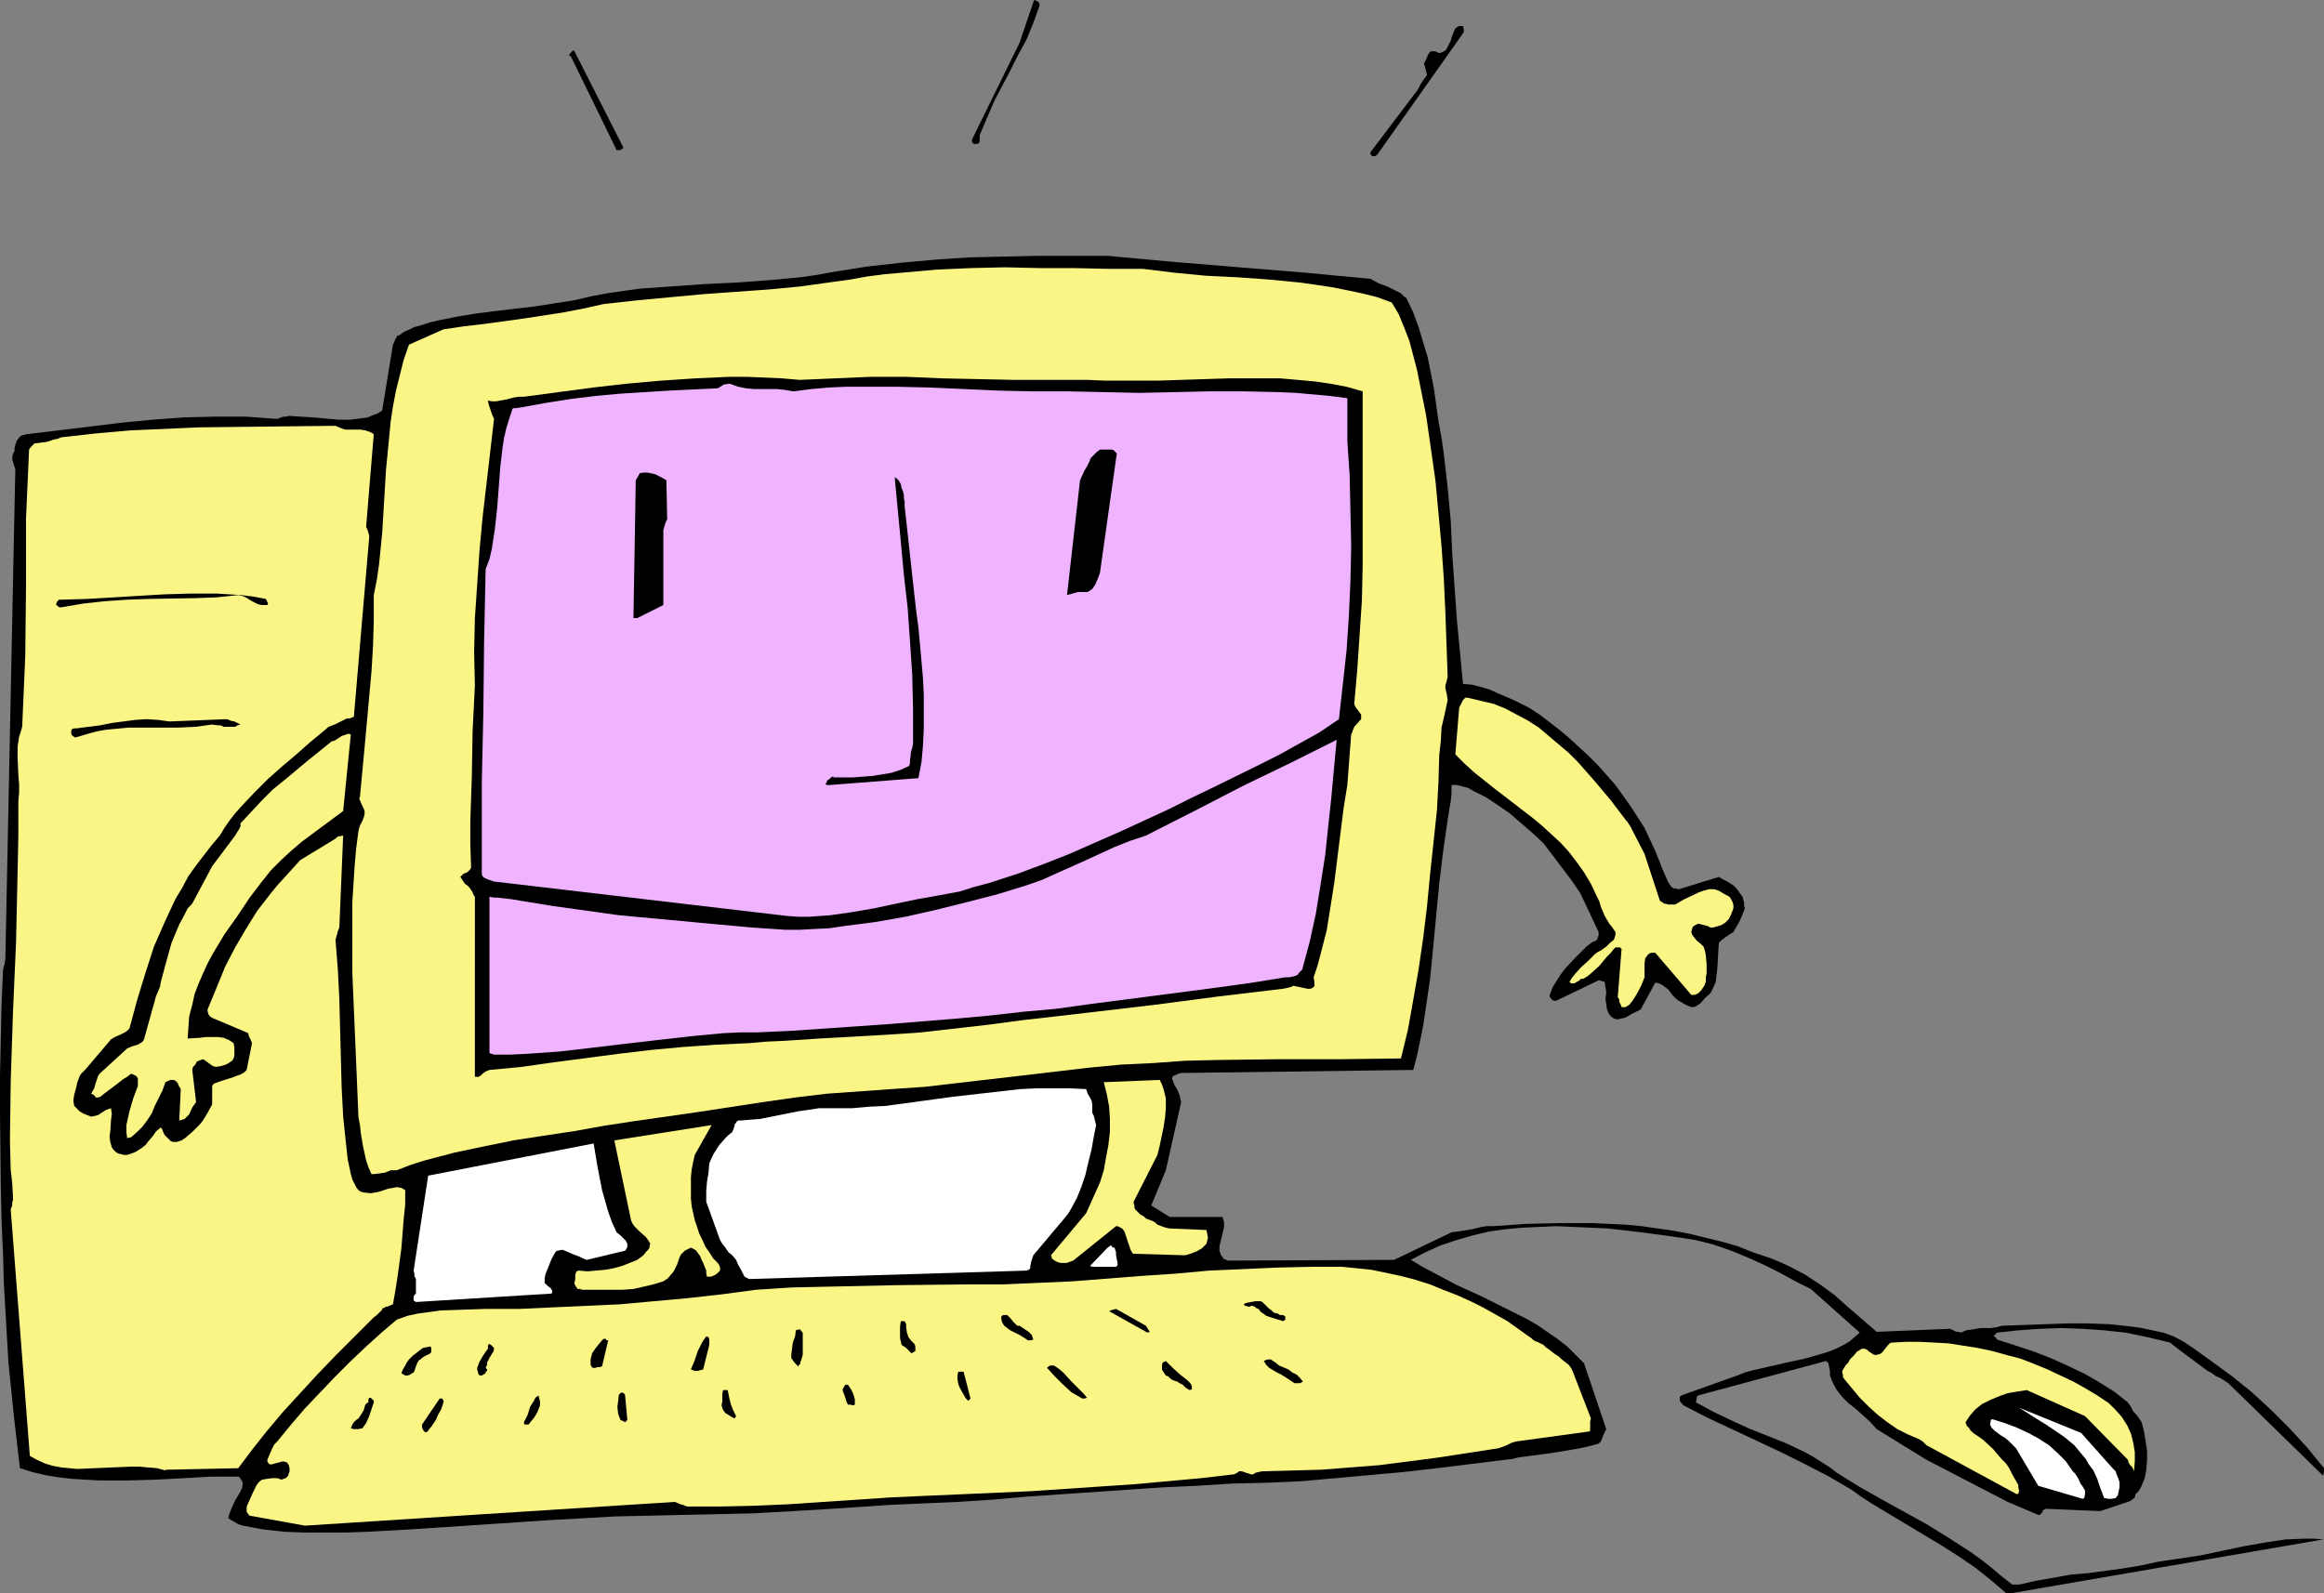 <?xml version="1.0" encoding="UTF-8" standalone="no"?>
<svg
   version="1.0"
   width="129.724mm"
   height="88.941mm"
   id="svg44"
   sodipodi:docname="Computer - Smiling 2.wmf"
   xmlns:inkscape="http://www.inkscape.org/namespaces/inkscape"
   xmlns:sodipodi="http://sodipodi.sourceforge.net/DTD/sodipodi-0.dtd"
   xmlns="http://www.w3.org/2000/svg"
   xmlns:svg="http://www.w3.org/2000/svg">
  <rect width="100%" height="100%" fill="#808080" stroke="none"/>
  <sodipodi:namedview
     id="namedview44"
     pagecolor="#ffffff"
     bordercolor="#000000"
     borderopacity="0.25"
     inkscape:showpageshadow="2"
     inkscape:pageopacity="0.0"
     inkscape:pagecheckerboard="0"
     inkscape:deskcolor="#d1d1d1"
     inkscape:document-units="mm" />
  <defs
     id="defs1">
    <pattern
       id="WMFhbasepattern"
       patternUnits="userSpaceOnUse"
       width="6"
       height="6"
       x="0"
       y="0" />
  </defs>
  <path
     style="fill:#000000;fill-opacity:1;fill-rule:evenodd;stroke:none"
     d="m 424.523,336.155 65.61,-11.313 -1.939,-0.162 h -1.939 l -4.04,0.162 -4.363,0.646 -4.525,0.808 -9.211,1.939 -4.363,0.646 -4.363,0.646 -3.717,0.808 -3.878,0.646 -7.272,0.97 -3.717,0.323 -3.555,0.646 -3.717,0.646 -3.555,0.808 h -1.454 l -2.262,-1.778 -2.101,-1.778 -2.262,-1.778 -2.262,-1.616 -4.525,-2.909 -4.686,-2.909 -4.686,-2.586 -4.686,-2.586 -4.848,-2.747 -4.686,-2.909 -1.454,-1.131 -1.778,-1.131 -1.778,-1.131 -1.778,-0.97 -3.717,-1.778 -4.04,-1.616 -4.04,-1.616 -3.878,-1.778 -3.717,-1.778 -1.778,-0.97 -1.778,-0.97 0.162,-0.808 v -0.323 l 0.323,-0.323 26.987,-7.273 0.323,0.323 0.162,0.162 0.162,0.808 0.162,0.808 v 0.97 l 0.323,0.808 0.323,0.808 0.808,1.455 1.131,1.455 1.293,1.293 1.454,1.131 1.454,1.293 1.616,1.455 1.454,1.616 10.504,6.465 17.13,8.889 6.464,2.747 h 0.323 l 0.162,-0.162 0.323,-0.323 0.162,-0.485 0.323,-0.162 0.323,-0.162 11.474,0.485 6.302,-2.101 v 0 l 0.162,-0.162 0.485,-0.323 0.323,-0.323 0.162,-0.646 0.646,-0.646 0.485,-0.808 0.808,-1.939 0.323,-1.778 0.162,-2.101 v -1.939 l -0.323,-2.101 -0.323,-1.939 -0.485,-1.939 -0.646,-0.97 -0.646,-0.808 -0.485,-0.485 -0.323,-0.646 -0.323,-0.646 -0.323,-0.323 -0.162,-0.323 -2.909,-2.263 -3.07,-1.939 -3.07,-1.778 -3.394,-1.616 -3.555,-1.616 -3.717,-1.455 -3.878,-1.293 -4.04,-1.293 -0.162,-0.323 -0.162,-0.162 -0.162,-0.162 h -0.162 v -0.162 l 0.162,-0.162 0.485,-0.485 4.525,-0.485 4.525,-0.323 4.525,-0.162 4.525,0.162 4.525,0.323 4.525,0.485 4.686,0.97 4.686,1.131 0.808,0.646 0.808,0.646 6.302,4.687 0.646,0.323 0.485,0.323 0.646,0.485 0.808,0.323 0.808,0.485 0.485,0.323 0.485,0.323 20.038,19.555 v -0.323 l 0.162,-0.485 v -0.808 l -3.555,-4.364 -3.717,-4.04 -3.878,-3.879 -4.04,-3.717 -4.202,-3.394 -4.202,-3.071 -4.04,-2.909 -1.939,-1.293 -2.101,-1.131 -2.262,-0.808 -2.262,-0.485 -2.262,-0.485 -2.262,-0.323 -4.525,-0.485 -4.363,-0.162 h -4.686 l -9.05,0.323 -4.525,0.162 -1.293,0.323 -1.131,0.162 h -2.101 l -1.939,0.323 -1.131,0.162 -1.131,0.485 -0.485,-0.162 h -0.485 l -0.646,-0.323 -0.646,-0.323 -15.514,0.646 -5.979,-5.172 -2.909,-2.586 -3.07,-2.263 -3.232,-2.101 -3.394,-1.778 -1.778,-0.808 -1.939,-0.808 -1.939,-0.646 -1.939,-0.646 -3.232,-1.293 -3.394,-0.97 -3.394,-0.808 -3.232,-0.808 -3.394,-0.646 -3.394,-0.485 -3.394,-0.485 -3.394,-0.323 -3.394,-0.162 -3.555,-0.162 h -6.949 l -6.949,0.162 -7.11,0.485 h -1.293 l -1.131,0.162 -1.939,0.485 -2.101,0.323 -0.97,0.162 -1.293,0.162 -12.12,5.818 -35.067,0.162 -0.323,-0.162 -0.485,-0.162 -0.646,-0.808 -0.323,-0.97 v -0.97 l 0.485,-1.939 0.485,-2.101 v -0.97 l -0.323,-1.131 h -11.15 l -3.878,-2.424 3.07,-7.434 3.232,-14.384 -0.162,-0.646 -0.162,-0.808 -0.485,-1.131 -0.646,-1.131 -0.485,-1.293 0.162,-0.323 v -0.162 l 0.485,-0.162 0.646,-0.323 0.646,-0.162 48.965,-0.646 0.808,-3.071 0.646,-3.071 0.646,-3.232 0.485,-3.232 0.97,-6.626 0.646,-6.626 0.646,-6.788 0.646,-6.788 0.808,-6.626 0.97,-6.788 0.162,-0.97 0.162,-1.131 0.323,-1.778 0.162,-1.616 v -0.97 -0.808 h 1.131 l 1.293,0.323 1.131,0.323 1.131,0.646 1.293,0.646 1.293,0.646 2.424,1.616 2.586,1.778 2.424,2.101 2.424,2.101 2.262,2.101 4.04,5.333 1.939,2.586 1.778,2.586 3.878,8.242 v 0.646 l -0.162,0.485 -0.162,0.485 -0.485,0.323 -0.485,0.162 -0.646,0.485 -0.646,0.485 -1.293,1.293 -1.131,1.131 -2.101,2.263 -0.97,1.293 -0.808,1.293 -0.808,1.293 -0.485,1.293 -0.162,0.323 v 0.162 l 0.162,0.485 0.485,0.485 0.646,0.162 9.05,-4.364 h 0.162 l 0.485,0.162 0.646,0.162 0.162,1.131 0.162,1.131 -0.162,1.293 0.162,1.293 0.162,0.97 0.323,0.808 0.485,0.646 0.646,0.485 0.808,0.162 0.646,-0.162 0.808,-0.162 0.646,-0.323 0.808,-0.485 1.293,-0.646 0.646,-0.323 3.07,-5.656 0.808,0.162 0.646,0.323 0.646,0.485 0.646,0.485 0.97,1.293 0.646,0.646 0.646,0.485 0.646,0.323 0.485,0.323 0.646,0.323 0.808,0.323 h 0.485 l 0.485,-0.162 0.485,-0.323 0.485,-0.323 0.97,-1.131 1.131,-0.97 0.646,-1.293 0.485,-1.131 0.162,-1.455 0.162,-1.293 0.162,-2.909 0.162,-2.586 0.646,-0.646 1.616,-1.131 0.808,-0.485 1.293,-2.263 0.485,-1.131 0.646,-1.616 -0.162,-0.485 v -0.646 l -0.162,-0.646 -0.162,-0.646 -0.485,-0.646 -0.323,-0.485 -0.485,-0.646 -0.646,-0.646 -1.293,-0.808 -0.97,-0.485 -0.808,-0.485 -8.403,2.586 h -0.323 l -0.323,-0.162 h -0.485 l -0.485,-0.323 -0.646,-0.97 -0.646,-1.455 -0.646,-1.455 -0.485,-1.293 -0.97,-2.424 -1.131,-2.424 -1.131,-2.424 -1.454,-2.263 -1.454,-2.263 -1.616,-2.263 -1.616,-2.263 -3.717,-4.202 -1.939,-1.939 -2.101,-1.939 -1.939,-1.778 -2.101,-1.778 -2.101,-1.616 -2.101,-1.616 -2.262,-1.455 -3.232,-1.616 -3.394,-1.455 -1.778,-0.808 -1.778,-0.485 -1.778,-0.485 -1.939,-0.162 -0.646,-6.788 -0.646,-6.788 -0.97,-13.737 -0.323,-7.111 -0.646,-6.949 -0.808,-7.111 -0.485,-3.394 -0.646,-3.555 -0.97,-6.949 -0.646,-3.232 -0.646,-3.232 -0.97,-3.232 -0.97,-3.232 -1.131,-3.071 -1.454,-3.071 -0.485,-0.323 -0.323,-0.323 -0.323,-0.323 -0.646,-0.323 -0.646,-0.323 -1.616,-0.808 -1.778,-0.646 -1.778,-0.97 -6.949,-0.646 -6.787,-0.646 -13.898,-1.131 -13.736,-1.131 -7.11,-0.646 -6.949,-0.646 h -14.544 l -7.272,0.162 -7.272,0.162 -7.272,0.485 -7.11,0.646 -7.272,0.808 -7.11,1.131 -3.555,0.646 -3.394,0.485 -6.949,0.646 -6.787,0.485 -6.787,0.323 -6.787,0.485 -6.787,0.485 -3.394,0.485 -3.394,0.485 -3.394,0.646 -3.394,0.808 -4.202,0.646 -4.04,0.646 -4.202,0.485 -4.04,0.485 -3.878,0.485 -4.04,0.646 -4.04,0.808 -2.101,0.485 -1.939,0.646 -1.293,0.323 -0.97,0.485 -1.131,0.485 -0.485,0.323 -0.646,0.485 h -0.323 l -0.162,0.323 -0.323,0.485 -0.162,0.485 -0.323,0.646 -2.262,13.899 -0.97,0.646 -0.97,0.323 -1.131,0.485 -1.131,0.162 -2.586,0.323 h -2.424 l -5.333,-0.485 -2.747,-0.162 -2.424,-0.162 -0.485,0.162 h -0.485 l -0.646,0.162 -0.808,0.323 -6.626,-0.485 h -6.626 l -6.464,0.162 -6.626,0.485 -6.626,0.646 -6.626,0.808 L 5.494,91.635 5.01,91.796 H 4.686 l -0.646,0.485 -0.162,0.323 -0.323,0.323 -0.162,0.485 -0.162,0.485 -0.162,0.646 v 0.646 l -0.323,0.485 -0.162,0.808 v 0.485 l 0.162,0.485 0.162,0.646 0.323,0.808 -2.101,103.271 -0.162,1.293 -0.162,0.485 -0.162,0.646 -0.323,7.434 L 0,227.066 v 7.596 l 0.162,15.192 0.162,7.596 0.323,7.434 0.162,5.818 0.323,5.656 0.323,5.656 0.323,5.495 1.131,11.151 1.293,11.151 2.586,0.808 2.747,0.646 2.909,0.485 2.909,0.323 2.747,0.162 2.909,0.162 h 5.979 l 5.818,-0.162 5.979,-0.323 5.818,-0.323 h 5.656 l 0.323,0.162 0.162,0.323 0.323,0.485 0.162,0.485 -0.162,0.97 -0.485,0.97 -0.97,1.616 -0.808,1.778 -0.323,0.808 -0.323,1.131 0.646,0.485 0.646,0.323 0.808,0.485 0.97,0.323 4.363,0.808 4.363,0.485 4.363,0.162 h 4.363 4.363 l 4.363,-0.162 8.888,-0.485 14.706,-0.97 14.382,-0.97 14.382,-0.808 7.11,-0.162 7.272,-0.162 7.272,-0.162 7.434,-0.162 14.221,-0.808 14.382,-0.97 7.272,-0.323 7.434,-0.323 7.434,-0.485 7.272,-0.646 14.221,-0.97 14.221,-0.97 7.11,-0.323 7.595,-0.485 7.272,-0.162 7.272,-0.323 7.272,-0.646 7.11,-0.646 7.11,-0.646 7.11,-0.808 14.382,-1.778 1.454,-0.162 1.293,-0.323 2.424,-0.323 4.848,-0.646 4.848,-0.808 2.424,-0.485 2.424,-0.646 0.485,-0.485 0.323,-0.808 0.323,-0.808 0.485,-0.97 -4.686,-13.899 -1.778,-1.778 -1.778,-1.778 -2.101,-1.616 -2.101,-1.455 -2.101,-1.455 -2.262,-1.293 -4.848,-2.424 -4.848,-2.424 -5.01,-2.263 -4.848,-2.586 -2.424,-1.293 -2.424,-1.455 3.07,-1.616 3.232,-1.455 3.394,-1.131 3.394,-0.97 3.394,-0.808 3.394,-0.485 3.555,-0.323 3.717,-0.162 3.555,-0.162 3.555,0.162 3.717,0.162 3.555,0.162 7.11,0.808 7.11,0.97 2.101,0.323 2.101,0.323 1.939,0.485 1.939,0.485 3.717,1.293 3.555,1.455 3.555,1.616 3.232,1.616 3.232,1.778 3.232,1.616 10.342,9.212 -1.131,0.97 -1.131,0.97 -1.454,0.808 -1.293,0.646 -1.616,0.646 -1.616,0.485 -3.394,0.97 -3.717,0.808 -3.555,0.808 -3.555,0.808 -1.778,0.485 -1.616,0.646 -11.797,4.202 -0.323,0.323 v 0.323 0.485 l 0.485,0.646 0.323,0.323 5.01,2.586 5.171,2.424 10.342,4.848 5.171,2.586 5.01,2.586 4.686,2.747 2.262,1.616 2.262,1.455 7.272,4.364 7.272,4.364 3.555,2.263 3.555,2.424 3.232,2.586 3.232,2.747 z"
     id="path1" />
  <path
     style="fill:#faf585;fill-opacity:1;fill-rule:evenodd;stroke:none"
     d="m 64.317,321.933 78.053,-5.01 1.131,0.485 0.646,0.162 0.323,0.162 0.485,0.162 h 7.11 l 7.272,-0.162 7.272,-0.323 7.11,-0.485 14.544,-0.97 7.272,-0.323 7.434,-0.323 14.544,-0.646 14.382,-0.97 7.272,-0.485 7.11,-0.646 7.11,-0.646 6.949,-0.808 0.646,-0.323 0.323,-0.162 v -0.162 0 h 0.646 l 0.485,0.162 1.454,0.485 h 0.485 l 0.485,-0.323 0.646,-0.162 0.808,-0.162 6.141,-0.162 6.141,-0.162 6.302,-0.485 6.141,-0.485 6.302,-0.808 6.141,-0.808 6.302,-0.97 6.302,-0.97 0.97,-0.323 0.808,-0.323 0.97,-0.485 0.485,-0.162 0.646,-0.162 15.352,-2.101 0.162,-0.162 v -0.323 -0.808 -0.808 l 0.162,-0.646 -3.878,-10.02 -0.323,-0.646 -0.485,-0.646 -1.454,-1.131 -0.646,-0.646 -0.808,-0.485 -1.454,-1.131 -0.485,-0.323 -0.485,-0.485 -0.646,-0.323 -0.323,-0.162 -0.323,-0.162 -0.485,-0.162 -0.485,-0.323 -0.323,-0.323 -0.485,-0.323 -2.262,-1.616 -2.262,-1.616 -2.586,-1.455 -2.586,-1.455 -2.586,-1.293 -2.909,-1.293 -2.909,-1.131 -2.747,-1.131 -3.07,-0.97 -3.07,-0.808 -3.07,-0.646 -3.07,-0.646 -3.07,-0.323 -3.232,-0.323 h -3.07 -3.232 l -7.272,0.162 -7.272,0.323 -7.272,0.323 -7.11,0.646 -7.272,0.485 -14.382,1.131 -7.272,0.323 -7.434,0.323 h -7.595 l -14.867,0.162 -14.867,0.323 -7.272,0.162 -7.434,0.485 -7.272,0.97 -7.272,0.808 -7.11,0.646 -7.11,0.646 -7.11,0.323 -7.11,0.323 -6.949,0.323 h -7.11 l -4.686,0.162 -4.848,0.162 -2.262,0.323 -2.424,0.323 -2.262,0.485 -2.262,0.808 -3.232,2.747 -3.394,3.071 -3.232,3.071 -3.232,3.232 -3.232,3.394 -3.07,3.232 -2.909,3.394 -2.909,3.555 -0.646,0.646 -0.485,0.97 -0.485,1.131 -0.485,1.131 v 0.323 l 0.162,0.323 0.323,0.323 h 0.485 l 0.485,-0.162 1.293,-0.323 0.485,-0.162 0.646,0.162 h 0.162 l 0.162,0.162 0.323,0.485 0.162,0.646 v 0.646 l -0.162,0.485 -0.162,0.485 -0.485,0.485 -0.485,0.162 -0.485,0.162 -0.323,-0.162 -0.485,-0.162 h -1.131 l -1.131,0.162 -0.97,0.162 -0.646,0.485 -0.485,0.646 -0.646,1.293 -1.454,3.232 v 0.162 0.323 0.646 l 0.323,0.485 0.323,0.323 z"
     id="path2" />
  <path
     style="fill:#ffffff;fill-opacity:1;fill-rule:evenodd;stroke:none"
     d="m 439.713,316.115 0.162,-0.808 v -0.485 -0.323 l -0.485,-0.808 -0.485,-0.646 -0.323,-0.808 -0.485,-0.808 -0.323,-0.485 -0.485,-0.485 -1.454,-2.101 -1.778,-1.778 -1.778,-1.616 -2.262,-1.455 -2.101,-1.131 -2.424,-1.131 -2.586,-0.97 -2.586,-0.808 -0.323,0.162 v 0.162 l -0.162,0.808 0.323,0.646 0.646,0.646 0.646,0.485 0.646,0.485 0.808,0.485 0.808,0.646 0.808,0.808 0.808,0.808 4.686,7.919 9.373,2.747 z"
     id="path3" />
  <path
     style="fill:#ffffff;fill-opacity:1;fill-rule:evenodd;stroke:none"
     d="m 444.884,316.277 h 0.485 l 0.97,-0.162 0.485,-0.646 0.162,-0.808 0.162,-0.808 v -0.808 -0.323 l -0.162,-0.485 -0.162,-0.485 -0.162,-0.323 -0.323,-0.97 -0.323,-0.323 -0.323,-0.323 -6.626,-7.434 -13.09,-5.333 1.778,1.131 1.778,1.131 2.101,1.293 1.939,1.293 2.101,1.455 1.939,1.616 1.616,1.939 0.808,0.97 0.646,1.131 0.485,0.646 0.485,0.646 0.808,1.778 0.646,1.939 0.808,2.101 z"
     id="path4" />
  <path
     style="fill:#faf585;fill-opacity:1;fill-rule:evenodd;stroke:none"
     d="m 425.816,315.146 0.162,-0.485 -0.162,-0.808 v -0.485 l -0.646,-1.131 -0.646,-1.131 -0.646,-1.293 -0.646,-0.97 -0.97,-0.97 -1.778,-2.101 -2.101,-1.939 -1.131,-0.808 -0.97,-0.646 -0.485,-0.485 -0.162,-0.162 -0.162,-0.323 -0.485,-0.485 -0.162,-0.323 -0.162,-0.485 0.97,-1.455 1.131,-1.293 1.454,-1.131 1.616,-0.808 1.939,-0.808 1.778,-0.646 1.939,-0.323 2.101,-0.323 12.282,5.495 9.05,9.212 0.162,0.646 0.323,0.485 0.485,0.485 0.323,0.808 0.162,-2.101 v -1.939 l -0.323,-1.939 -0.485,-1.939 -0.808,-1.778 -1.131,-1.778 -1.293,-1.455 -1.454,-1.455 -2.424,-1.616 -2.424,-1.455 -2.586,-1.455 -2.747,-1.293 -2.747,-1.293 -2.747,-1.131 -2.909,-1.131 -3.07,-0.808 -2.909,-0.808 -3.07,-0.646 -3.07,-0.485 -3.07,-0.485 -2.909,-0.162 -3.07,-0.162 h -3.07 l -3.07,0.162 -0.323,0.162 -0.323,0.323 -0.646,0.808 -0.646,0.808 -0.485,0.323 -0.646,0.162 h -0.485 l -0.323,-0.162 -0.485,-0.323 -0.485,-0.323 -0.323,-0.323 -0.485,-0.162 h -0.485 l -0.323,0.162 -0.808,0.485 -0.646,0.808 -0.808,0.808 -0.323,0.646 -0.485,0.485 -0.323,0.485 -0.485,0.808 v 0.323 l 0.162,0.485 v 0.485 l 0.323,0.485 1.616,1.939 1.616,1.939 1.939,1.939 1.778,1.616 2.101,1.616 2.101,1.455 2.262,1.131 2.262,0.97 0.808,0.485 0.323,0.323 0.485,0.485 19.069,10.343 z"
     id="path5" />
  <path
     style="fill:#faf585;fill-opacity:1;fill-rule:evenodd;stroke:none"
     d="m 34.906,310.136 15.352,-0.323 2.909,-3.879 3.07,-3.879 3.394,-4.04 3.555,-3.879 3.717,-4.04 3.878,-4.04 4.04,-4.04 4.04,-4.04 0.646,-0.485 0.646,-0.646 0.323,-0.323 0.162,-0.162 v -0.162 -0.162 h 0.323 l 0.485,-0.323 h 0.323 l 0.323,-0.162 0.808,-0.323 0.485,-2.747 0.485,-3.071 0.808,-5.98 0.485,-6.141 0.323,-3.071 v -3.071 l -0.808,-0.485 -0.97,-0.162 -0.808,0.162 -0.97,0.162 -0.97,0.323 -0.97,0.323 -0.808,0.162 -0.97,0.162 -1.454,-0.162 -0.646,-0.162 -0.485,-0.323 -0.485,-0.646 -0.323,-0.646 -0.485,-0.97 -0.323,-1.131 -0.646,-3.071 -0.323,-2.909 -0.646,-6.141 -0.323,-6.303 -0.162,-6.141 -0.323,-12.444 -0.323,-6.303 -0.485,-6.141 0.323,-1.131 0.162,-0.646 0.323,-0.808 0.808,-19.394 -0.97,0.162 -0.323,0.162 -0.323,0.323 -7.434,4.525 -1.616,1.778 -1.616,1.778 -1.616,1.778 -1.454,1.778 -2.747,3.555 -2.424,3.879 -2.262,3.879 -2.101,4.04 -1.778,4.364 -1.939,4.687 v 0.323 l 0.162,0.646 0.323,0.485 0.485,0.323 7.272,3.071 0.323,0.162 v 0 l 0.162,0.646 0.323,0.646 0.323,0.808 -1.131,5.656 -0.485,0.485 -0.808,0.485 -0.97,0.323 -0.808,0.323 -2.101,0.646 -1.778,0.646 -0.323,0.485 v 0.485 1.131 0.485 0.646 1.131 l -0.97,1.778 -0.97,1.616 -0.646,0.808 -0.808,0.808 -0.808,0.808 -0.97,0.808 -0.323,0.323 -0.485,0.323 -0.485,0.323 -0.485,0.162 -0.485,0.162 h -0.485 -0.323 l -0.485,-0.162 -0.323,-0.323 -0.485,-0.485 -0.485,-0.485 -0.323,-0.646 -0.162,-0.485 -0.323,-0.485 -0.97,0.808 -0.808,1.131 -0.97,1.131 -0.485,0.646 -0.808,0.646 -1.293,0.808 -0.808,0.323 -0.97,0.323 h -0.646 l -0.646,-0.162 -0.646,-0.162 -0.485,-0.323 -0.485,-0.485 -0.323,-0.485 -0.323,-1.131 -0.162,-1.131 0.162,-1.131 0.162,-2.424 0.162,-1.131 -0.162,-1.293 -0.485,0.162 -0.485,0.162 -0.808,0.485 -0.97,0.646 -0.646,0.162 -0.808,0.162 -0.808,-0.323 -0.808,-0.323 -0.808,-0.485 -0.646,-0.646 -0.485,-0.485 -0.162,-0.808 v -0.646 l 0.162,-0.97 0.485,-1.778 0.162,-0.808 0.323,-0.808 0.162,-0.485 0.323,-0.485 0.323,-0.323 0.485,-0.485 5.494,-6.465 0.808,-0.485 1.131,-0.485 0.97,-0.485 0.485,-0.323 0.485,-0.485 1.616,-5.98 1.778,-5.818 1.778,-5.495 1.131,-2.586 1.131,-2.586 1.131,-2.424 1.131,-2.424 1.454,-2.424 1.293,-2.424 1.616,-2.263 1.616,-2.101 1.616,-2.101 1.778,-2.101 0.97,-1.616 1.131,-1.616 1.131,-1.455 1.293,-1.455 2.747,-2.909 2.909,-2.909 2.909,-2.586 3.07,-2.586 2.909,-2.586 2.747,-2.263 1.131,-0.97 1.293,-0.485 0.646,-0.323 0.646,-0.323 1.293,-0.646 h 0.323 0.323 l 0.323,-0.162 0.485,-0.162 3.232,-37.817 v -0.485 l -0.162,-0.485 -0.162,-0.646 -0.162,-0.323 -0.162,-0.323 1.616,-19.555 -0.485,-0.323 -0.323,-0.162 -0.97,-0.323 -0.97,-0.162 h -1.131 -0.97 -1.131 l -0.97,-0.323 -1.131,-0.485 -14.382,0.162 -14.382,0.162 -7.272,0.323 -7.272,0.323 -7.272,0.646 -7.272,0.808 -0.808,0.323 -0.808,0.162 -1.454,0.485 -1.293,0.162 -1.293,0.162 -0.485,0.485 -0.323,0.323 -0.323,0.485 -0.323,7.273 -0.323,7.273 v 14.545 l -0.162,14.545 -0.323,7.434 -0.323,7.434 -0.323,1.131 -0.323,0.97 -0.323,2.101 v 2.101 l 0.162,3.879 0.162,1.939 v 1.778 l -0.162,1.778 v 7.434 l -0.162,7.434 -0.323,14.868 -0.646,14.707 -0.485,14.868 -0.162,12.283 0.162,6.141 0.323,2.909 0.162,2.909 v 0.646 l -0.162,0.485 v 0.646 l -0.323,0.808 4.04,52.039 1.454,0.808 1.778,0.808 1.616,0.485 1.778,0.323 1.616,0.162 1.778,0.162 3.717,-0.162 3.717,-0.162 3.878,-0.162 h 1.778 l 1.778,0.162 1.939,0.162 1.778,0.485 z"
     id="path6" />
  <path
     style="fill:#000000;fill-opacity:1;fill-rule:evenodd;stroke:none"
     d="m 90.334,301.893 0.323,-0.485 0.323,-0.323 0.323,-0.485 0.646,-0.97 0.485,-1.131 0.646,-1.131 0.485,-1.455 v -0.323 l -0.162,-0.323 -0.162,-0.162 h -0.162 -0.323 l -3.717,5.495 v 0.646 l 0.323,0.646 0.162,0.162 0.162,0.162 h 0.323 z"
     id="path7" />
  <path
     style="fill:#000000;fill-opacity:1;fill-rule:evenodd;stroke:none"
     d="m 74.659,301.57 h 0.808 l 0.97,-0.162 0.808,-1.131 0.646,-1.455 0.485,-1.455 0.485,-1.455 v -0.162 -0.162 l -0.485,-0.485 -0.162,-0.162 h -0.323 l -0.162,0.323 v 0.323 0.323 l -0.323,0.162 -0.323,0.323 -0.162,0.485 -0.162,0.646 -0.485,0.808 -0.646,0.97 -0.485,0.323 -0.485,0.485 -0.323,0.485 -0.323,0.808 z"
     id="path8" />
  <path
     style="fill:#000000;fill-opacity:1;fill-rule:evenodd;stroke:none"
     d="m 111.504,300.6 0.646,-0.808 0.646,-0.808 0.646,-1.131 0.162,-0.485 0.323,-0.808 v -0.808 l -0.162,-0.646 -0.162,-0.646 -0.646,0.485 -0.323,0.646 -0.808,1.293 -0.485,1.616 -0.808,1.616 v 0.162 l 0.162,0.323 h 0.323 0.162 z"
     id="path9" />
  <path
     style="fill:#000000;fill-opacity:1;fill-rule:evenodd;stroke:none"
     d="m 131.865,300.115 0.485,-0.485 -0.485,-5.333 -0.323,-0.323 -0.323,-0.162 -0.323,0.162 -0.323,0.323 -0.162,1.293 -0.162,1.293 0.162,1.455 0.485,1.293 v 0 l 0.323,0.162 h 0.162 z"
     id="path10" />
  <path
     style="fill:#000000;fill-opacity:1;fill-rule:evenodd;stroke:none"
     d="m 155.297,298.823 -0.323,-0.646 -0.323,-0.646 -0.485,-1.293 -0.323,-1.293 -0.323,-1.616 h -0.97 l -0.162,0.808 v 0.808 0.808 l -0.162,0.808 0.162,0.485 0.162,0.485 0.485,0.646 0.808,0.485 0.485,0.323 0.646,0.323 z"
     id="path11" />
  <path
     style="fill:#000000;fill-opacity:1;fill-rule:evenodd;stroke:none"
     d="m 180.022,296.56 0.323,-0.162 v -0.646 -0.485 l -0.323,-1.131 -0.485,-0.97 -0.646,-0.97 h -0.485 l -0.162,0.162 -0.323,0.485 -0.162,0.485 0.162,0.485 0.485,1.293 0.162,0.646 0.323,0.646 h 0.485 z"
     id="path12" />
  <path
     style="fill:#000000;fill-opacity:1;fill-rule:evenodd;stroke:none"
     d="m 204.747,295.105 -1.454,-5.656 h -1.131 l -0.162,0.808 v 0.808 l 0.162,0.97 0.323,0.808 0.808,1.455 0.485,0.808 0.485,0.485 z"
     id="path13" />
  <path
     style="fill:#000000;fill-opacity:1;fill-rule:evenodd;stroke:none"
     d="m 228.825,295.105 0.485,-0.162 -0.646,-0.808 -0.808,-0.808 -1.778,-1.778 -1.778,-1.939 -0.97,-0.808 -0.97,-0.646 h -0.808 l -0.323,0.162 -0.323,0.323 1.616,1.778 1.616,1.616 1.939,1.778 2.262,1.293 z"
     id="path14" />
  <path
     style="fill:#000000;fill-opacity:1;fill-rule:evenodd;stroke:none"
     d="m 251.449,293.166 v -0.646 l -0.323,-0.646 -0.646,-0.646 -1.454,-1.131 -1.616,-1.455 -1.454,-1.455 -0.323,0.162 -0.323,0.162 -0.162,0.485 v 0.646 0.323 l 0.162,0.323 0.323,0.485 0.323,0.485 0.485,0.162 0.485,0.485 0.485,0.323 0.485,0.162 0.485,0.162 0.485,0.323 0.646,0.323 0.646,0.646 0.808,0.485 z"
     id="path15" />
  <path
     style="fill:#000000;fill-opacity:1;fill-rule:evenodd;stroke:none"
     d="m 273.75,291.873 h 0.485 l 0.646,-0.323 -0.646,-0.808 -0.646,-0.646 -0.97,-0.485 -0.808,-0.646 -1.939,-0.808 -0.808,-0.646 -0.97,-0.646 h -0.323 -0.323 l -0.485,0.162 -0.323,0.162 0.485,0.808 0.646,0.646 0.808,0.485 0.808,0.485 0.97,0.485 0.808,0.485 0.97,0.646 0.97,0.646 z"
     id="path16" />
  <path
     style="fill:#000000;fill-opacity:1;fill-rule:evenodd;stroke:none"
     d="m 85.486,290.257 h 0.162 0.323 l 0.485,-0.162 0.485,-0.323 0.323,-0.162 0.162,-0.323 0.323,-0.97 0.323,-0.808 0.323,-0.485 0.323,-0.162 0.323,-0.323 0.485,-0.323 1.293,-0.646 0.162,-0.323 v -0.162 -0.323 -0.323 l -0.162,-0.323 -0.808,0.162 -0.808,0.162 -0.646,0.485 -0.808,0.646 -0.646,0.485 -0.808,0.808 -0.485,0.646 -0.323,0.646 -0.485,0.808 -0.323,0.808 z"
     id="path17" />
  <path
     style="fill:#000000;fill-opacity:1;fill-rule:evenodd;stroke:none"
     d="m 101.646,290.257 0.808,-0.485 v -0.162 -0.162 l 0.323,-0.162 v 0 -0.323 l -0.323,-0.323 0.323,-0.646 v -0.485 l 0.485,-0.97 0.485,-0.808 0.323,-0.485 0.162,-0.646 v -0.162 l -0.162,-0.162 -0.485,-0.485 -0.323,-0.162 h -0.162 l -0.162,0.323 v 0.323 0.323 l -0.485,0.646 -0.646,0.97 -0.646,1.131 -0.485,1.293 v 0.323 l 0.162,0.646 0.162,0.485 0.323,0.162 z"
     id="path18" />
  <path
     style="fill:#000000;fill-opacity:1;fill-rule:evenodd;stroke:none"
     d="m 146.571,289.287 h 0.323 0.323 l 0.485,-0.162 0.646,-0.162 1.293,-5.172 v -0.485 -0.646 l -0.162,-0.485 -0.323,-0.162 h -0.162 l -0.485,0.646 -0.485,0.808 -0.808,1.616 -0.646,1.939 -0.808,1.939 z"
     id="path19" />
  <path
     style="fill:#000000;fill-opacity:1;fill-rule:evenodd;stroke:none"
     d="m 125.24,288.641 h 0.323 l 0.485,-0.162 h 0.485 l 0.485,-0.162 1.293,-5.495 h -0.323 l -0.162,-0.162 v -0.162 h -0.162 v 0 h -0.323 l -0.323,0.323 -0.808,0.97 -0.646,0.808 -0.646,0.97 -0.323,1.293 v 0.485 0.646 l 0.162,0.323 0.162,0.162 0.162,0.162 z"
     id="path20" />
  <path
     style="fill:#000000;fill-opacity:1;fill-rule:evenodd;stroke:none"
     d="m 168.872,287.671 v -0.323 l 0.162,-0.323 0.323,-1.131 v -4.687 l -0.323,-0.323 -0.162,-0.323 h -0.162 -0.162 -0.162 l -0.485,0.162 -0.162,1.293 -0.485,1.293 -0.162,1.293 -0.162,1.293 V 286.54 l 0.323,0.485 0.485,0.646 0.646,0.646 z"
     id="path21" />
  <path
     style="fill:#000000;fill-opacity:1;fill-rule:evenodd;stroke:none"
     d="m 193.112,285.085 v -0.485 -0.485 l -0.162,-0.485 -0.646,-0.646 -0.646,-0.808 -0.162,-0.485 -0.162,-0.485 -0.162,-1.131 v -0.646 l -0.323,-0.646 h -0.808 l -0.162,1.131 v 1.131 1.293 l 0.323,1.455 0.97,0.646 0.485,0.485 0.646,0.646 z"
     id="path22" />
  <path
     style="fill:#000000;fill-opacity:1;fill-rule:evenodd;stroke:none"
     d="m 217.513,282.823 0.485,-0.162 -0.162,-0.485 -0.162,-0.485 -0.646,-0.646 -0.97,-0.646 -0.485,-0.323 -0.485,-0.323 h -0.485 l -0.323,-0.323 -0.485,-0.485 -0.646,-0.808 -0.646,-0.646 h -0.485 -0.323 l -0.323,0.162 -0.162,0.323 0.162,0.97 0.485,0.808 0.646,0.485 0.646,0.485 1.939,0.97 0.808,0.485 0.97,0.646 z"
     id="path23" />
  <path
     style="fill:#000000;fill-opacity:1;fill-rule:evenodd;stroke:none"
     d="m 242.561,281.045 -0.808,-1.293 -6.302,-3.555 -0.646,0.162 -0.485,0.162 -0.323,0.162 8.08,4.525 z"
     id="path24" />
  <path
     style="fill:#000000;fill-opacity:1;fill-rule:evenodd;stroke:none"
     d="m 271.164,278.459 v -0.646 l -0.485,-0.323 h -0.646 l -0.485,-0.323 -0.808,-0.162 -0.485,-0.485 -0.646,-0.485 -0.646,-0.646 -0.646,-0.646 -0.323,-0.162 h -0.485 -0.646 l -0.97,0.162 -0.808,0.162 -0.485,0.162 -0.162,0.162 v 0.162 l 0.323,0.162 0.646,0.162 h 0.323 l 0.162,-0.162 h 0.323 l 0.485,0.162 0.323,0.323 0.485,0.162 0.485,0.646 0.485,0.323 0.646,0.485 0.97,0.323 2.586,0.808 z"
     id="path25" />
  <path
     style="fill:#ffffff;fill-opacity:1;fill-rule:evenodd;stroke:none"
     d="m 87.749,274.742 28.603,-1.778 0.162,-0.323 v -0.323 l -0.162,-0.162 -0.162,-0.323 -0.646,-0.485 -0.646,-0.646 v -0.808 l 0.162,-0.97 0.646,-1.616 0.646,-1.616 0.808,-1.455 0.323,-0.323 h 0.323 l 0.485,-0.162 h 0.485 l 1.131,0.485 1.131,0.485 1.293,0.485 0.646,0.323 0.808,0.323 8.08,-1.939 0.162,-0.162 0.162,-0.323 0.162,-0.323 v -0.646 l -0.323,-0.646 -0.485,-0.485 -0.646,-0.646 -0.808,-0.646 -0.97,-2.101 -0.808,-2.263 -0.646,-2.263 -0.646,-2.263 -0.97,-5.01 -0.808,-4.848 -34.906,6.788 -3.07,20.04 0.162,0.646 v 0.485 l 0.323,0.646 v 0.808 2.263 l -0.323,0.323 -0.162,0.323 v 0.485 0.323 z"
     id="path26" />
  <path
     style="fill:#faf585;fill-opacity:1;fill-rule:evenodd;stroke:none"
     d="m 122.816,272.156 h 4.363 4.202 l 2.262,-0.162 2.101,-0.485 2.101,-0.485 2.101,-0.646 0.97,-0.646 0.646,-0.808 0.323,-0.323 0.323,-0.485 0.646,-1.293 0.485,-1.455 0.323,-0.646 0.485,-0.485 0.323,-0.323 0.323,-0.162 0.323,-0.162 0.646,-0.323 0.646,0.323 0.485,0.323 0.323,0.485 0.485,0.646 0.323,0.808 0.323,0.646 0.323,0.808 0.323,0.808 v 0.646 l 0.162,0.646 h 0.808 l 0.808,-0.323 0.485,-0.323 0.646,-0.646 v -0.646 l -0.162,-0.485 -0.323,-0.485 -0.97,-0.97 -0.808,-1.293 -0.808,-1.131 -0.646,-1.455 -0.646,-1.293 -0.485,-1.455 -0.485,-1.455 -0.323,-1.455 -0.323,-1.455 -0.162,-1.616 v -3.071 -1.455 l 0.162,-1.616 0.323,-1.616 0.323,-1.455 3.555,-6.303 -20.523,3.232 3.555,16.969 0.323,0.646 0.323,0.485 1.131,1.131 1.293,1.131 0.485,0.646 0.485,0.808 -0.162,0.485 v 0.323 l -0.323,0.485 -0.485,0.485 -0.485,0.646 -1.293,0.97 -1.616,0.646 -1.616,0.646 -1.778,0.485 -1.778,0.323 -1.939,0.162 -1.778,0.162 -1.939,-0.162 -0.323,0.162 -0.162,0.162 -0.162,0.646 v 0.808 l -0.162,0.808 v 0.323 l 0.162,0.162 0.162,0.323 0.323,0.485 h 0.485 z"
     id="path27" />
  <path
     style="fill:#ffffff;fill-opacity:1;fill-rule:evenodd;stroke:none"
     d="m 158.045,269.894 58.499,-1.778 0.485,-0.162 0.323,-0.323 v -0.485 l 0.162,-0.646 v -0.162 l 0.162,-0.485 0.323,-0.97 6.787,-8.081 0.646,-0.808 0.646,-1.131 1.131,-2.101 0.97,-2.424 0.808,-2.424 0.646,-2.747 0.646,-2.586 0.485,-2.747 0.485,-2.424 -0.162,-0.646 -0.323,-1.293 -0.323,-0.646 v -1.778 l -0.162,-0.808 -0.323,-0.646 -0.485,-0.808 -0.323,-0.97 -3.394,-0.162 h -3.555 -3.394 l -3.555,0.162 -7.11,0.808 -7.11,0.808 -7.11,0.97 -7.11,0.97 -3.555,0.162 -3.555,0.323 h -3.555 -3.394 l -2.101,0.323 -2.262,0.323 -4.04,0.808 -4.04,0.808 -2.101,0.162 -1.939,0.162 h -0.485 l -0.323,0.162 -0.162,0.323 -0.323,0.323 v 0.323 l -0.162,0.485 -0.323,0.808 -0.808,0.646 -0.646,0.646 -1.293,1.455 -1.131,1.778 -0.485,0.97 -0.485,1.131 -0.162,1.939 -0.162,0.97 -0.162,0.97 -0.162,1.939 v 1.131 1.131 l 2.909,8.081 0.485,0.808 0.646,0.808 0.646,0.97 0.808,0.646 0.808,0.97 0.485,1.131 0.646,1.131 0.646,1.293 z"
     id="path28" />
  <path
     style="fill:#ffffff;fill-opacity:1;fill-rule:evenodd;stroke:none"
     d="m 230.441,267.308 h 5.01 l 0.162,-0.162 0.162,-0.162 v -0.162 -0.323 l -0.162,-0.808 -0.162,-0.808 v -0.162 -0.485 l -0.162,-0.485 -0.162,-0.485 h -0.323 l -0.162,-0.162 -0.162,-0.162 v -0.162 h -0.162 l -0.162,0.162 -0.485,0.323 -3.717,3.879 z"
     id="path29" />
  <path
     style="fill:#faf585;fill-opacity:1;fill-rule:evenodd;stroke:none"
     d="m 223.816,266.5 h 0.97 0.323 l 0.323,-0.162 0.485,-0.162 0.485,-0.162 9.05,-7.273 h 0.323 l 0.323,0.162 0.646,0.323 0.485,0.646 0.323,0.97 0.646,1.939 0.323,0.97 0.485,0.808 10.989,0.323 1.131,-0.323 1.293,-0.485 1.131,-0.646 0.97,-0.97 0.162,-0.646 0.162,-0.646 -0.162,-0.808 -0.162,-0.808 -7.757,-0.323 -0.808,-0.162 -0.485,-0.162 -1.293,-0.485 -0.485,-0.485 -0.646,-0.323 -1.293,-0.485 -0.485,-0.485 -0.646,-0.323 -0.485,-0.485 -0.646,-0.646 -0.162,-0.323 V 254.379 l -0.162,-0.485 v -0.323 l 5.01,-9.858 0.485,-1.939 0.808,-3.879 0.323,-2.101 0.162,-1.939 v -2.101 l -0.485,-1.939 -0.323,-0.97 -0.485,-0.97 -11.797,0.485 0.646,2.586 0.485,2.586 0.162,2.586 v 2.747 l -0.323,2.747 -0.485,2.586 -0.485,2.747 -0.808,2.586 v 0 l -2.909,6.465 -7.434,8.889 0.162,0.323 v 0.323 l 0.646,0.485 0.646,0.323 z"
     id="path30" />
  <path
     style="fill:#faf585;fill-opacity:1;fill-rule:evenodd;stroke:none"
     d="m 78.861,247.753 1.293,-0.162 1.131,-0.162 1.131,-0.485 h 1.293 l 2.909,-1.131 3.07,-0.97 3.07,-0.808 3.07,-0.808 6.141,-1.293 6.302,-1.293 6.302,-0.97 6.464,-0.97 6.302,-1.131 6.302,-0.97 6.787,-0.97 6.787,-0.97 13.736,-2.101 6.787,-0.97 6.787,-0.808 6.787,-0.485 6.787,-0.485 7.11,-0.485 6.949,-0.808 13.898,-1.616 13.736,-1.616 6.787,-0.646 6.787,-0.323 6.626,-0.485 6.787,-0.162 12.928,-0.162 h 12.928 l 12.928,-0.162 1.454,-5.98 1.131,-6.303 1.131,-6.465 0.97,-6.626 0.808,-6.626 0.646,-6.788 1.454,-13.575 0.162,-3.071 0.162,-2.909 0.162,-5.656 0.323,-2.909 0.162,-2.909 0.646,-2.747 0.646,-3.071 -0.162,-1.131 -0.162,-0.646 -0.162,-0.808 v -0.485 l 0.162,-0.485 0.162,-0.646 0.162,-0.646 -0.485,-13.737 -0.323,-6.949 -0.485,-6.949 -0.646,-6.949 -0.646,-6.949 -0.97,-6.788 -0.97,-6.788 -1.293,-6.465 -0.646,-3.232 -0.808,-3.071 -0.808,-3.071 -1.131,-2.909 -1.131,-2.747 -1.454,-2.424 -3.07,-1.131 -3.232,-0.808 -3.07,-0.646 -3.232,-0.646 -3.232,-0.485 -3.394,-0.485 -6.626,-0.646 -6.787,-0.485 -6.626,-0.323 -6.626,-0.646 -6.626,-0.808 h -7.434 l -7.272,-0.162 h -7.11 l -7.272,-0.162 -7.11,0.162 -7.272,0.323 -7.272,0.646 -3.717,0.323 -3.717,0.485 -3.555,0.646 -3.555,0.485 -6.949,0.97 -6.787,0.646 -6.787,0.485 -6.787,0.485 -6.949,0.646 -6.949,0.646 -7.272,0.808 -4.363,0.97 -4.202,0.808 -8.403,1.293 -8.242,1.131 -4.202,0.485 -4.363,0.646 -7.272,3.232 -1.131,3.232 -0.808,3.232 -0.808,3.232 -0.646,3.394 -0.485,3.232 -0.323,3.394 -0.646,6.626 -0.808,13.414 -0.646,6.465 -0.485,3.394 -0.646,3.232 v 5.495 l -0.162,5.333 -0.323,5.333 -0.485,5.333 -0.97,10.666 -0.97,10.343 -0.162,0.485 0.162,0.323 0.323,0.808 0.162,0.323 0.162,0.323 0.323,0.808 v 0.646 l -0.162,0.646 -0.323,0.808 -0.485,0.97 -0.162,0.485 -0.162,0.646 -0.485,3.717 -0.323,3.717 -0.485,7.596 v 7.434 7.434 l 0.323,7.596 0.323,7.596 0.323,7.596 0.323,7.757 0.323,1.616 0.162,1.616 0.485,2.909 0.646,2.909 0.485,1.455 0.646,1.455 z"
     id="path31" />
  <path
     style="fill:#faf585;fill-opacity:1;fill-rule:evenodd;stroke:none"
     d="m 27.634,239.995 1.293,-1.131 1.131,-1.131 0.97,-1.293 0.97,-1.455 0.646,-1.616 0.808,-1.616 0.808,-1.616 0.646,-1.778 0.323,-0.162 0.323,-0.162 0.485,-0.162 h 0.485 l 0.485,0.162 0.485,0.485 0.162,0.485 0.485,0.808 -0.323,6.626 0.646,-0.162 0.485,-0.162 0.485,-0.485 0.485,-0.485 0.646,-1.455 0.808,-1.131 -0.808,-6.788 0.162,-0.646 0.485,-0.485 0.323,-0.646 0.808,-0.323 0.485,-0.162 0.323,0.162 0.646,0.485 0.646,0.485 0.485,0.323 0.646,0.162 0.97,-0.162 1.131,-0.323 0.808,-0.485 0.485,-0.323 0.323,-0.485 0.162,-0.646 v -0.808 -0.808 l -0.162,-0.97 -0.97,-0.646 -1.131,-0.485 -1.131,-0.162 H 44.763 43.47 l -1.293,0.162 -2.586,0.162 0.162,-2.424 0.162,-2.263 0.646,-2.424 0.485,-2.263 0.808,-2.101 0.97,-2.263 0.97,-2.101 1.131,-2.101 2.424,-4.04 2.747,-3.879 1.293,-1.939 1.293,-1.939 2.586,-3.394 1.939,-2.424 2.101,-2.101 2.101,-1.939 2.262,-1.939 4.363,-3.232 4.363,-3.232 1.616,-16.161 -0.485,-0.162 -0.485,0.162 -0.97,0.323 -0.97,0.646 -0.485,0.323 -0.646,0.162 -5.01,4.04 -4.848,4.04 -2.586,2.101 -2.262,2.263 -2.262,2.424 -2.262,2.424 v 0.646 l -0.323,0.646 -0.323,0.485 -0.485,0.808 -4.848,6.465 -3.878,7.273 -0.162,0.323 -0.323,0.485 -0.323,0.323 -0.485,0.485 -0.808,1.616 -0.97,1.778 -0.808,1.939 -0.808,1.939 -1.131,4.04 -1.131,4.202 -0.162,0.97 -0.323,0.808 -0.485,1.131 -0.162,0.485 -0.162,0.646 -2.262,8.081 -0.162,0.323 -0.323,0.323 -0.808,0.485 -1.131,0.323 -1.131,0.485 -5.818,5.333 -0.323,0.485 -0.162,0.485 -0.323,0.97 -0.323,1.131 -0.646,1.131 0.646,0.323 0.323,0.485 h 0.485 l 0.485,-0.162 0.808,-0.646 0.646,-0.485 0.646,-0.485 1.293,-0.97 1.454,-1.131 0.808,-0.485 0.808,-0.646 0.485,0.162 0.323,0.162 0.323,0.162 0.323,0.485 v 1.616 l -0.485,1.293 -0.485,1.293 -0.808,2.747 -0.323,1.455 -0.323,1.455 v 1.455 l 0.162,1.293 z"
     id="path32" />
  <path
     style="fill:#000000;fill-opacity:1;fill-rule:evenodd;stroke:none"
     d="m 101,227.228 0.485,-0.323 0.485,-0.485 0.485,-0.323 0.808,-0.323 6.787,-0.646 6.787,-0.97 13.574,-1.778 6.787,-0.808 6.949,-0.646 6.949,-0.485 6.949,-0.323 3.717,-0.323 3.717,-0.162 7.272,-0.485 14.382,-0.808 7.11,-0.485 7.11,-0.808 7.11,-0.808 7.272,-0.97 7.11,-0.808 6.949,-0.808 13.736,-1.616 13.574,-1.778 6.787,-0.808 6.787,-0.808 0.808,-0.162 0.646,-0.162 0.485,-0.162 0.162,-0.162 v 0 l 3.07,0.646 h 0.646 l 0.323,-0.162 0.323,-0.162 0.162,-0.323 v -0.808 l -0.162,-0.97 0.808,-2.424 0.646,-2.424 1.293,-5.01 0.808,-5.01 0.808,-5.172 0.646,-5.172 0.646,-5.172 0.646,-5.172 0.808,-5.01 0.808,-10.666 0.162,-0.323 0.162,-0.485 0.323,-0.808 1.454,-1.616 v -0.485 -0.485 l -0.485,-0.646 -0.485,-0.646 -0.323,-0.485 -0.162,-0.485 0.646,-7.273 0.485,-7.273 0.485,-7.273 0.162,-7.434 V 104.725 89.857 82.584 l -3.394,-0.97 -3.394,-0.646 -3.394,-0.485 -3.555,-0.323 -3.717,-0.323 h -3.555 -7.272 l -15.029,0.485 h -7.272 -3.717 l -3.717,-0.162 h -7.757 -7.757 l -15.19,-0.323 -7.595,-0.323 h -7.434 l -7.595,0.323 -7.434,0.323 -3.717,-0.323 -3.717,-0.162 -3.717,-0.162 h -3.717 l -7.11,0.323 -7.272,0.485 -7.272,0.646 -7.11,0.808 -14.544,1.939 h -0.97 l -1.131,0.162 -1.939,0.485 -0.97,0.162 -0.808,0.162 h -0.97 l -0.808,-0.162 0.162,0.808 0.323,0.97 0.323,0.97 0.485,1.131 -1.616,13.899 -0.808,6.949 -0.646,6.949 -0.485,7.111 -0.485,7.111 -0.162,7.111 0.162,7.111 -0.485,9.697 -0.162,9.535 -0.323,9.535 v 4.687 l 0.162,4.687 v 0.323 l -0.162,0.323 -0.646,0.646 -0.808,0.323 -0.646,0.646 0.646,0.97 0.323,0.485 0.485,0.323 0.485,0.485 0.323,0.485 0.323,0.485 0.162,0.485 0.323,0.485 V 227.228 Z"
     id="path33" />
  <path
     style="fill:#f0b3ff;fill-opacity:1;fill-rule:evenodd;stroke:none"
     d="m 104.232,222.541 h 3.394 l 3.394,-0.162 6.949,-0.485 6.949,-0.808 6.787,-0.808 6.949,-0.808 7.11,-0.808 6.787,-0.646 3.555,-0.162 h 3.394 l 7.272,-0.323 7.11,-0.485 13.898,-0.97 13.898,-1.131 7.11,-0.646 7.11,-0.808 7.11,-0.646 6.949,-0.97 13.736,-1.778 13.574,-1.778 6.949,-0.97 6.949,-1.131 h 0.808 l 0.808,-0.162 0.646,-0.162 0.162,-0.162 h 0.162 l 0.323,-0.485 0.323,-0.323 0.323,-0.323 1.616,-5.98 1.293,-5.98 0.97,-5.98 0.97,-6.141 0.646,-6.141 0.646,-5.98 1.131,-12.283 -9.696,4.848 -10.019,4.848 -10.019,5.172 -10.504,5.333 -3.394,1.131 -3.232,1.293 -5.979,2.747 -6.141,2.747 -3.232,1.455 -3.232,1.131 -6.302,1.939 -6.302,1.616 -6.464,1.616 -6.464,1.455 -6.464,1.131 -6.302,0.808 -3.232,0.485 -3.232,0.162 -3.07,0.162 h -3.07 l -7.11,-0.485 -7.11,-0.646 -13.898,-1.293 -6.949,-0.646 -6.949,-0.97 -6.949,-0.97 -6.949,-1.131 -0.97,-0.162 -0.97,-0.162 -1.454,-0.162 -1.293,-0.162 h -0.808 l -0.97,-0.162 v 32.969 z"
     id="path34" />
  <path
     style="fill:#faf585;fill-opacity:1;fill-rule:evenodd;stroke:none"
     d="m 342.915,212.521 0.808,-0.485 0.646,-0.808 0.646,-0.97 0.646,-1.131 0.646,-1.293 0.646,-1.616 v -3.071 l 0.162,-0.97 0.485,-0.646 0.323,-0.323 0.485,-0.162 h 0.323 0.485 l 7.595,8.889 h 0.162 0.485 l 0.485,-0.162 0.323,-0.162 0.646,-0.646 0.323,-0.485 0.323,-0.485 0.323,-0.808 v -0.97 l 0.162,-0.808 v -1.939 l -0.162,-1.778 -0.162,-0.97 -0.323,-0.97 -0.646,-0.646 -0.808,-0.646 -0.646,-0.808 -0.323,-0.485 -0.162,-0.485 0.162,-0.646 0.162,-0.485 0.485,-0.323 0.646,-0.323 1.293,0.323 0.646,0.162 0.646,0.323 h 0.646 l 0.485,-0.162 1.131,-0.323 0.808,-0.485 0.808,-0.808 0.485,-0.97 0.485,-1.293 v -0.646 l -0.162,-0.646 -0.323,-0.646 -0.323,-0.485 -1.454,-0.808 -0.808,-0.485 -0.97,-0.323 h -1.131 l -1.131,0.323 -0.97,0.323 -0.97,0.485 -2.101,0.97 -1.939,1.131 h -1.454 l -0.485,-0.162 h -0.323 l -0.485,-0.323 -0.485,-0.323 -3.232,-9.858 -2.909,-5.656 -0.485,-0.808 -0.646,-0.808 -3.07,-4.04 -3.394,-4.04 -3.555,-4.04 -1.939,-1.939 -2.101,-1.778 -2.101,-1.778 -2.101,-1.778 -2.262,-1.455 -2.424,-1.293 -2.424,-1.293 -2.424,-0.97 -2.747,-0.646 -2.747,-0.646 h -0.485 l -0.323,0.323 -0.162,0.162 -0.162,0.323 -0.323,0.646 -0.323,0.646 -0.808,9.858 1.939,1.939 1.939,1.778 4.04,3.232 4.202,3.232 4.202,3.232 1.939,1.616 1.939,1.778 1.939,1.778 1.778,1.939 1.616,2.101 1.616,2.263 1.454,2.424 1.293,2.747 0.485,0.97 0.323,1.131 0.808,1.939 0.97,1.616 0.646,0.808 0.646,0.97 v 0.646 l -0.162,0.485 -0.162,0.485 -0.808,0.646 -0.808,0.808 -1.131,0.808 -0.646,0.323 -0.646,0.485 -1.454,1.455 -1.454,1.293 -1.293,1.455 -0.646,0.808 -0.485,0.808 0.323,0.323 h 0.323 0.323 l 0.323,-0.162 0.808,-0.485 0.323,-0.323 h 0.485 l 0.808,-0.485 0.808,-0.646 1.778,-1.616 1.616,-1.939 0.808,-0.808 0.646,-0.808 0.323,-0.323 h 0.485 0.485 l 0.323,0.323 -0.808,10.182 0.323,0.485 v 0.485 l 0.323,0.646 0.162,0.485 z"
     id="path35" />
  <path
     style="fill:#f0b3ff;fill-opacity:1;fill-rule:evenodd;stroke:none"
     d="m 166.125,193.289 2.262,0.162 h 2.262 l 4.525,-0.323 4.525,-0.646 4.686,-0.808 4.525,-0.97 4.686,-0.97 4.525,-0.808 4.363,-0.808 3.07,-0.97 3.07,-0.808 5.979,-1.939 5.656,-2.101 5.333,-2.101 5.494,-2.424 5.171,-2.263 10.504,-4.848 4.525,-2.263 4.686,-2.263 9.211,-4.525 4.525,-2.263 4.363,-2.424 4.363,-2.424 4.04,-2.747 0.808,-7.273 0.808,-7.273 0.485,-7.273 0.323,-7.273 0.162,-7.434 -0.162,-7.434 -0.162,-7.434 -0.485,-7.273 v -9.05 l -3.717,-0.485 -3.555,-0.323 -3.555,-0.323 -3.717,-0.162 -7.272,-0.162 h -7.272 l -14.867,0.323 -7.434,-0.162 -7.595,-0.162 h -3.717 -3.717 l -7.272,-0.162 -14.382,-0.646 -6.949,-0.162 h -7.11 -3.717 l -3.555,0.162 -3.717,0.323 -3.717,0.485 -1.939,-0.323 -1.616,-0.162 h -4.848 l -1.616,-0.162 -1.616,-0.323 -0.97,-0.323 -0.808,-0.323 -1.293,0.162 -0.485,0.323 -0.808,0.485 -10.181,0.485 -5.171,0.323 -5.171,0.323 -5.333,0.485 -5.171,0.646 -5.171,0.808 -5.333,0.97 -1.131,0.162 h -0.485 l -0.162,0.162 -0.646,1.939 -0.646,2.101 -0.485,2.101 -0.323,2.101 -0.485,4.202 -0.323,4.364 -0.323,4.202 -0.485,4.364 -0.323,2.101 -0.323,2.101 -0.485,2.101 -0.808,2.101 -0.162,7.596 -0.162,7.596 -0.162,15.03 -0.323,14.868 v 15.03 4.04 0.323 l 0.162,0.323 0.323,0.323 0.323,0.162 0.808,0.323 0.97,0.323 z"
     id="path36" />
  <path
     style="fill:#000000;fill-opacity:1;fill-rule:evenodd;stroke:none"
     d="m 175.013,165.653 18.746,-1.455 0.646,-3.394 0.323,-3.555 0.162,-3.555 v -3.394 -3.555 l -0.162,-3.555 -0.646,-7.273 -0.323,-3.555 -0.485,-3.555 -0.808,-7.273 -0.808,-7.434 -0.808,-7.273 v -0.97 l -0.162,-0.808 v -0.646 l -0.162,-0.646 -0.323,-0.808 -0.162,-0.808 -0.485,-0.808 -0.323,-0.323 -0.485,-0.323 0.646,6.788 0.646,6.788 0.646,6.949 0.808,7.111 0.485,6.949 0.485,7.273 0.162,7.111 v 7.273 l -0.162,0.808 -0.323,1.131 v 0.485 l -0.162,0.97 v 0.646 l -0.162,0.646 -1.778,0.808 -1.939,0.646 -1.939,0.323 -1.939,0.323 -2.101,0.162 -2.101,0.162 h -4.202 v -0.162 h -0.162 l -0.323,0.162 -0.323,0.323 -0.485,0.323 -0.162,0.485 -0.162,0.162 v 0.162 l 0.323,0.162 z"
     id="path37" />
  <path
     style="fill:#000000;fill-opacity:1;fill-rule:evenodd;stroke:none"
     d="m 16.968,155.31 1.616,-0.485 1.778,-0.485 1.778,-0.323 1.616,-0.162 3.394,-0.323 h 3.555 3.394 3.555 l 3.555,-0.162 3.555,-0.485 1.131,0.162 h 0.646 l 0.646,0.323 h 0.808 0.808 0.808 l 0.485,-0.323 0.646,-0.162 -0.646,-0.323 -0.646,-0.323 -0.808,-0.162 -0.323,-0.162 -0.485,-0.162 -12.12,0.485 -2.262,-0.323 -2.586,-0.162 -2.424,0.162 -2.424,0.323 -2.424,0.323 -2.424,0.485 -5.01,0.646 h -0.485 l -0.485,0.162 -0.162,0.323 v 0.162 0.485 l 0.162,0.323 0.646,0.485 z"
     id="path38" />
  <path
     style="fill:#000000;fill-opacity:1;fill-rule:evenodd;stroke:none"
     d="m 134.451,130.422 5.494,-2.747 v -15.838 l 0.162,-0.485 0.162,-0.646 0.162,-0.485 0.323,-0.646 -0.162,-8.242 -1.131,-0.646 -1.293,-0.646 -0.808,-0.162 -0.808,-0.162 h -0.808 l -0.808,0.162 -0.162,0.323 -0.162,0.323 -0.485,0.808 -0.485,29.09 z"
     id="path39" />
  <path
     style="fill:#000000;fill-opacity:1;fill-rule:evenodd;stroke:none"
     d="m 12.928,128.159 4.686,-0.808 4.525,-0.485 4.686,-0.323 4.686,-0.162 9.534,-0.162 4.525,-0.162 4.686,-0.485 0.808,0.162 0.808,0.323 1.293,0.808 1.293,0.646 0.808,0.162 h 0.808 0.323 l 0.162,-0.323 -0.162,-0.323 -0.323,-0.646 -2.586,-0.485 -2.586,-0.323 -2.586,-0.162 -2.747,-0.162 h -5.333 l -5.494,0.162 -5.494,0.323 -5.333,0.323 -5.494,0.323 -5.494,0.162 h -0.485 l -0.323,0.323 -0.162,0.323 -0.162,0.323 0.162,0.162 0.323,0.323 0.323,0.162 z"
     id="path40" />
  <path
     style="fill:#000000;fill-opacity:1;fill-rule:evenodd;stroke:none"
     d="m 225.593,125.412 h 0.162 l 0.485,-0.162 1.131,-0.323 h 2.101 l 0.485,-0.323 0.485,-0.323 0.646,-0.97 0.485,-1.131 0.485,-1.293 3.555,-25.212 -0.323,-0.323 -0.323,-0.323 -0.323,-0.162 h -0.485 -0.97 -1.131 l -0.646,0.485 -0.646,0.646 -0.646,0.646 -0.323,0.808 -0.485,0.97 -0.485,0.808 -0.97,2.101 -2.747,24.242 z"
     id="path41" />
  <path
     style="fill:#000000;fill-opacity:1;fill-rule:evenodd;stroke:none"
     d="m 290.072,32.969 0.485,-0.323 18.261,-25.858 V 6.303 l -0.162,-0.808 h -0.808 l -0.323,0.162 -0.485,0.323 -0.323,0.646 -0.162,0.485 -0.323,0.808 -0.162,0.646 -0.646,1.293 -0.323,0.646 -0.485,0.323 -0.646,0.323 h -0.485 l -0.646,-0.323 h -0.646 -0.323 l -0.323,0.323 -0.323,0.485 -0.162,0.485 -0.162,0.323 -0.485,0.97 0.162,0.485 0.162,0.646 0.162,0.646 0.162,0.646 -0.485,0.646 -0.485,0.646 -0.485,0.808 -0.485,0.97 -10.019,13.252 v 0.323 l 0.162,0.162 0.162,0.323 h 0.323 z"
     id="path42" />
  <path
     style="fill:#000000;fill-opacity:1;fill-rule:evenodd;stroke:none"
     d="m 130.896,31.676 0.646,-0.485 -10.342,-20.363 -0.162,-0.162 h -0.162 l -0.485,0.485 -0.162,0.162 -0.162,0.323 v 0.162 h 0.323 l 9.696,19.878 z"
     id="path43" />
  <path
     style="fill:#000000;fill-opacity:1;fill-rule:evenodd;stroke:none"
     d="m 206.04,30.383 0.485,-0.162 0.162,-0.485 v -0.646 -0.485 l 0.162,-0.485 1.454,-3.394 1.454,-3.394 3.394,-6.465 1.616,-3.232 1.778,-3.232 1.454,-3.555 1.293,-3.555 V 0.808 L 219.129,0.485 218.645,0.162 218.16,0 215.089,9.05 205.07,29.414 v 0.485 l 0.162,0.323 0.323,0.162 h 0.162 z"
     id="path44" />
</svg>
